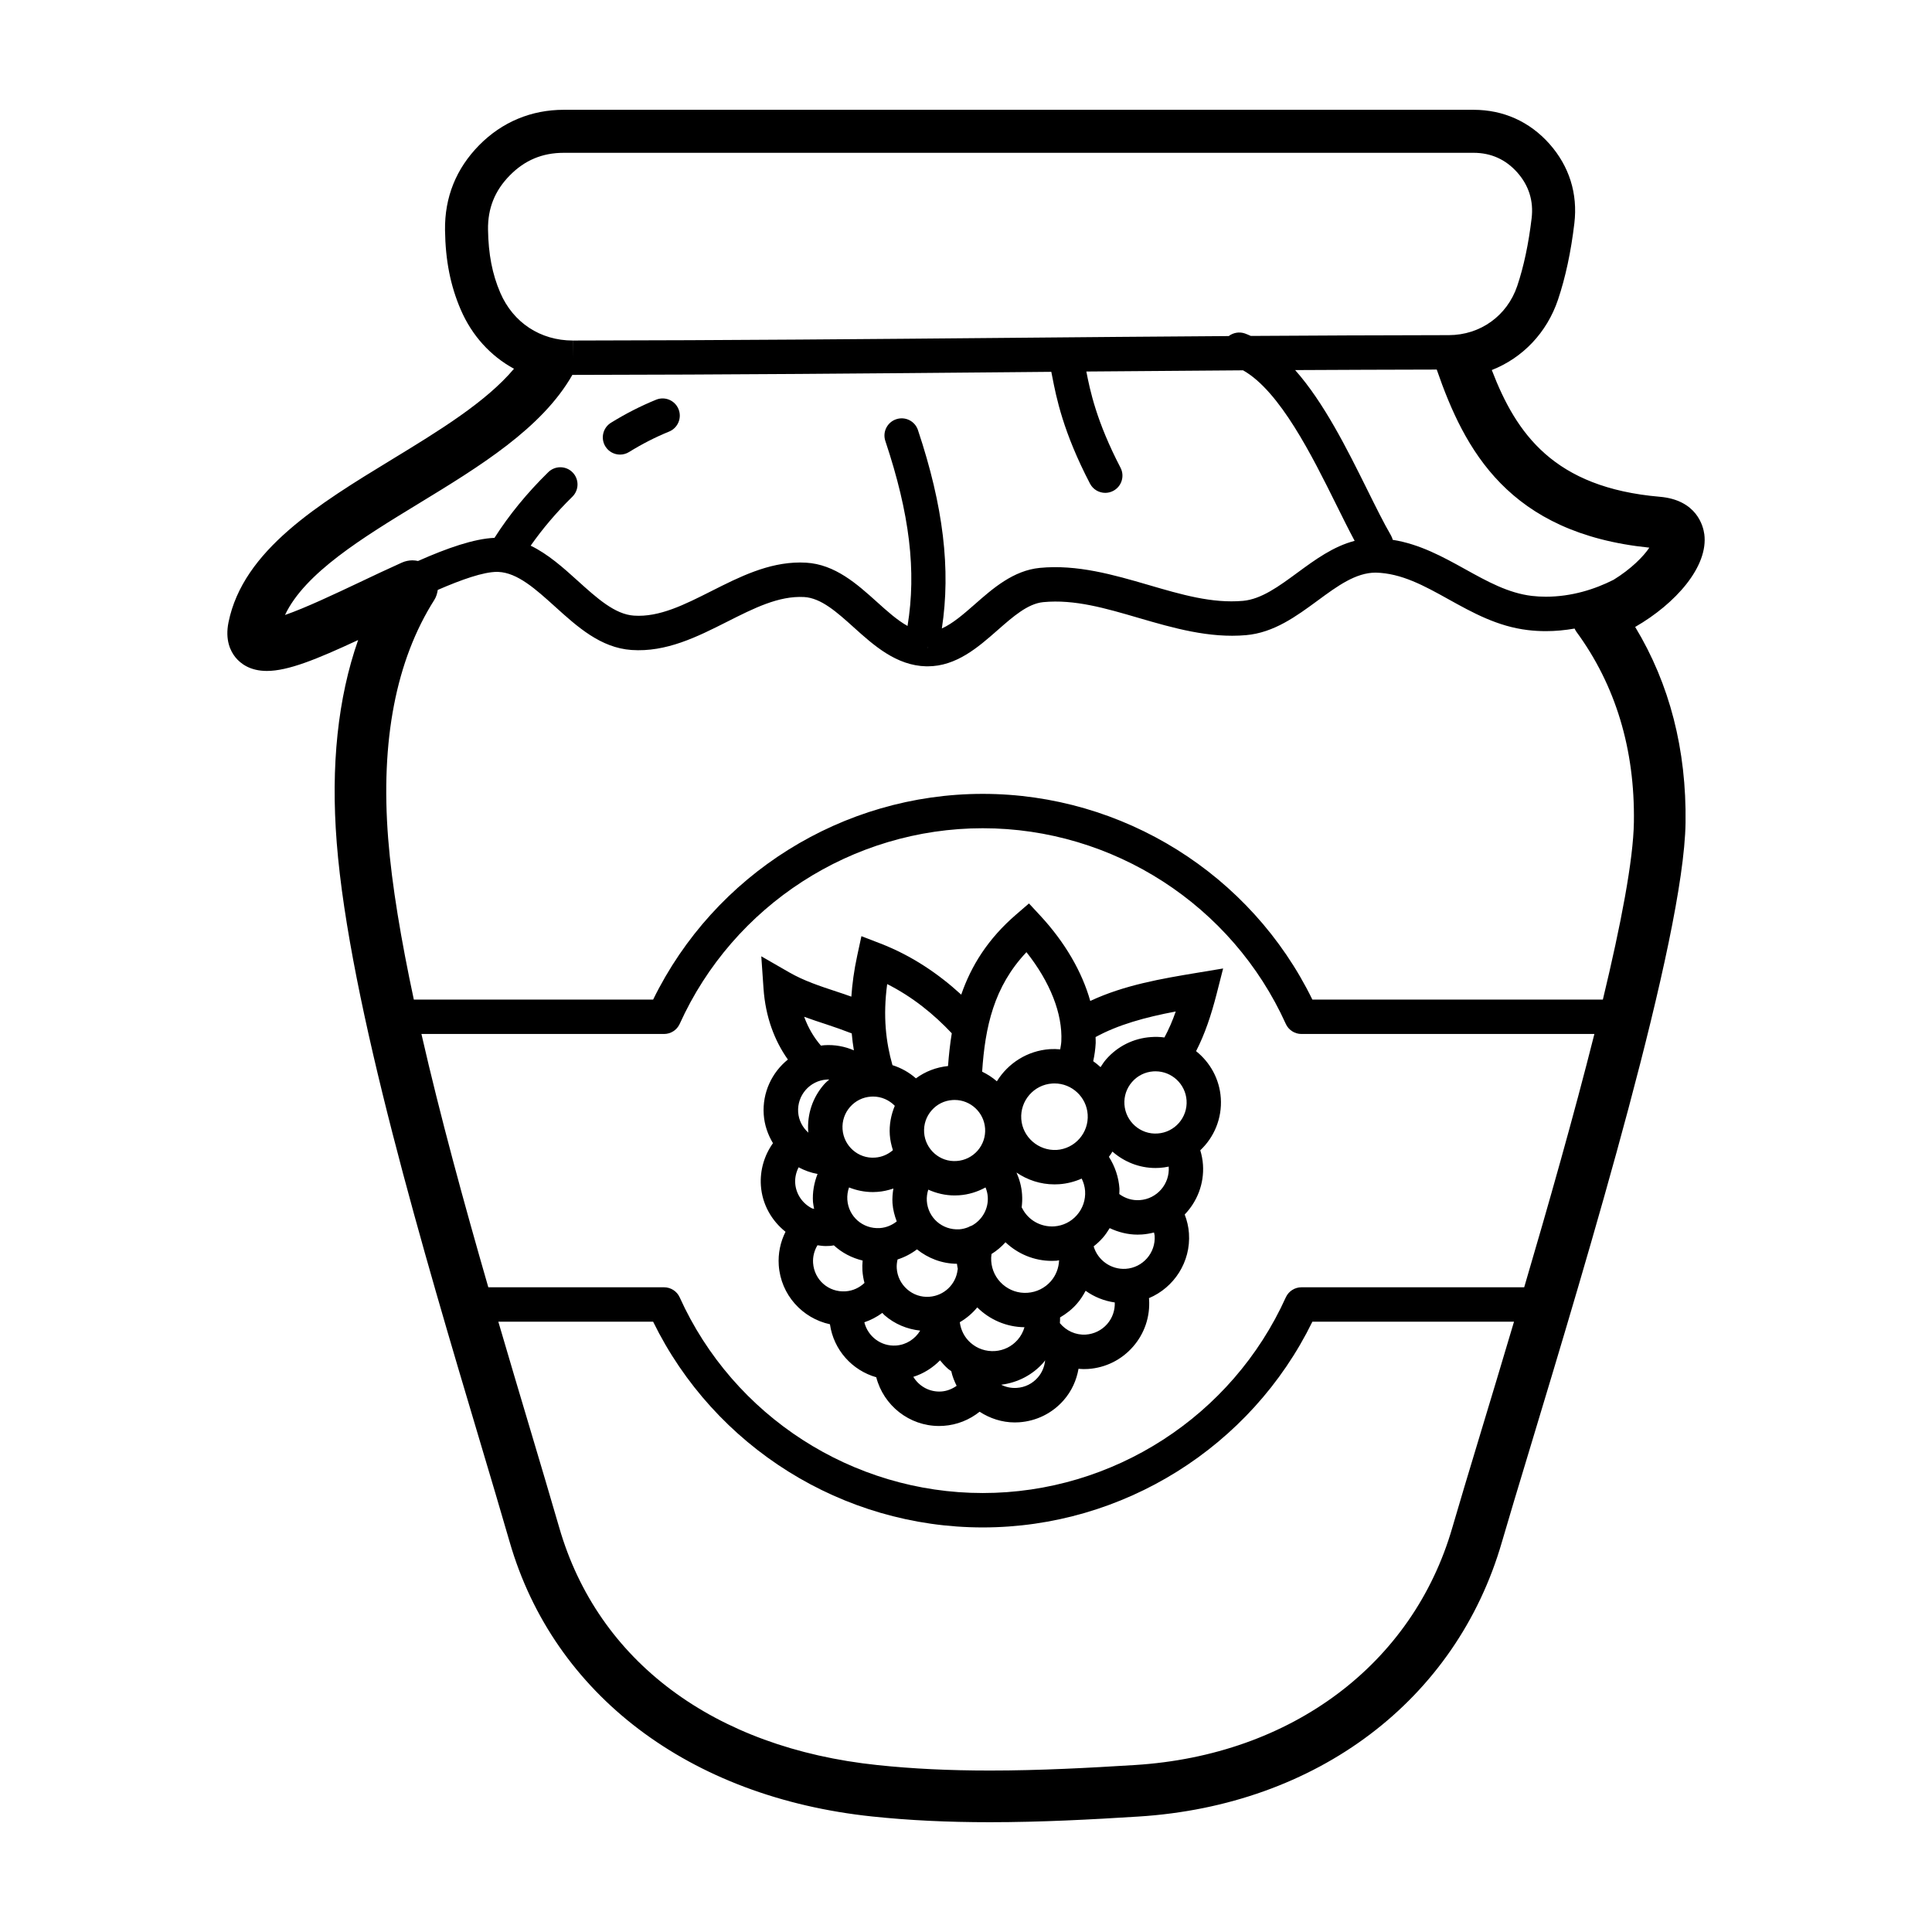 <?xml version="1.0" encoding="UTF-8"?>
<!-- Uploaded to: ICON Repo, www.svgrepo.com, Generator: ICON Repo Mixer Tools -->
<svg fill="#000000" width="800px" height="800px" version="1.1" viewBox="144 144 512 512" xmlns="http://www.w3.org/2000/svg">
 <g>
  <path d="m317.87 249.93c-4.086 1.664-8.105 3.719-11.961 6.106-2.141 1.328-2.801 4.137-1.473 6.281 0.863 1.391 2.359 2.156 3.879 2.156 0.82 0 1.648-0.223 2.398-0.684 3.422-2.121 6.988-3.945 10.602-5.414 2.328-0.953 3.449-3.613 2.5-5.945-0.949-2.328-3.606-3.457-5.945-2.5z"/>
  <path d="m595.65 285.52c-0.289-2.102-1.977-9.027-11.793-9.871-28.051-2.418-38.027-16.68-44.516-33.582 8.184-3.223 14.59-9.883 17.547-18.652 1.977-5.871 3.438-12.676 4.332-20.234 0.938-7.856-1.352-15.129-6.594-21.043-5.254-5.91-12.211-9.039-20.117-9.039h-241.12c-8.605 0-16.348 3.238-22.398 9.371-6.125 6.223-9.168 13.801-9.055 22.523 0.109 8.051 1.441 14.758 4.18 21.105 2.957 6.852 7.894 12.258 14.098 15.629-7.445 8.855-20.047 16.539-32.312 24.012-19.41 11.828-39.484 24.059-43.348 43.195-0.941 4.648 0.5 7.621 1.863 9.297 1.34 1.633 3.863 3.582 8.309 3.578 5.606 0 13.125-3.047 24.184-8.191-5.375 15.324-7.281 33.309-5.672 53.707 3.34 42.578 23.367 109.73 37.988 158.76 2.891 9.703 5.566 18.668 7.84 26.551 11.688 40.461 47.609 67.66 96.086 72.754 9.699 1.023 19.902 1.516 31.195 1.516 13.629 0 26.949-0.719 39.312-1.496 47.34-2.953 84.262-30.848 96.367-72.773 1.734-5.992 4.301-14.484 7.371-24.641 15.27-50.559 40.84-135.18 41.289-165.93 0.277-19.371-4.207-36.797-13.348-51.918 10.68-6.141 19.469-16.02 18.316-24.629zm-33.906 25.879c10.398 14.168 15.539 31.145 15.254 50.461-0.145 10.035-3.426 27.105-8.223 47.047h-76.98c-16.254-33.223-50.219-54.523-87.355-54.523-37.141 0-71.102 21.301-87.355 54.523h-63.414c-3.356-15.707-5.836-30.336-6.801-42.668-2.039-25.973 2.07-47.246 12.219-63.242 0.523-0.828 0.781-1.738 0.922-2.664 6.316-2.742 12.098-4.781 15.723-4.781l0.359 0.012c5.074 0.227 9.875 4.57 14.965 9.164 5.953 5.387 12.121 10.953 20.293 11.523 9.203 0.645 17.441-3.496 25.332-7.481 7.074-3.566 13.672-6.922 20.418-6.551 4.504 0.246 8.711 4.031 13.156 8.035 5.285 4.762 11.281 10.152 19.215 10.328h0.367c7.617 0 13.406-5.082 18.512-9.566 4.121-3.621 8.016-7.043 12.121-7.445 8.281-0.797 16.512 1.621 25.32 4.195 9.117 2.66 18.645 5.41 28.418 4.555 7.422-0.656 13.332-5.008 19.051-9.211 5.148-3.785 10.012-7.359 15.312-7.359h0.012c6.856 0.16 12.898 3.512 19.281 7.059 6.387 3.547 12.988 7.215 21.039 8.168 1.559 0.188 3.16 0.281 4.762 0.281h0.004c2.551 0 5.098-0.246 7.613-0.684 0.145 0.277 0.27 0.562 0.461 0.824zm-8.082-9.266c-1.25 0-2.488-0.074-3.691-0.211-6.266-0.742-11.812-3.824-17.684-7.078-5.926-3.289-12.031-6.644-19.199-7.785-0.105-0.402-0.246-0.797-0.465-1.168-1.93-3.316-4.066-7.644-6.332-12.211-5.281-10.645-11.418-22.98-19.062-31.605 12.121-0.066 24.59-0.109 37.523-0.137 7.359 21.277 19.016 43.398 56.34 47.195-1.531 2.309-4.828 5.656-9.477 8.516-5.004 2.535-11.172 4.484-17.953 4.484zm-166.39-44.156c-0.801-2.387-3.367-3.68-5.769-2.875-2.387 0.797-3.68 3.379-2.875 5.769 6.453 19.32 8.266 34.457 5.879 49.016-2.711-1.508-5.391-3.91-8.16-6.41-5.18-4.656-11.039-9.934-18.758-10.363-0.508-0.023-1.023-0.047-1.531-0.047-8.516 0-16.133 3.844-23.496 7.559-7.141 3.598-13.809 6.996-20.598 6.519-5.031-0.348-9.777-4.641-14.809-9.184-3.914-3.543-7.93-7.133-12.523-9.352 3.117-4.449 6.801-8.805 11.047-12.969 1.797-1.762 1.832-4.648 0.07-6.445-1.762-1.805-4.648-1.824-6.445-0.07-5.644 5.527-10.422 11.383-14.258 17.41-5.41 0.227-12.508 2.695-20.262 6.133-0.484-0.105-0.984-0.172-1.484-0.172-0.941 0-1.895 0.195-2.797 0.598-3.754 1.684-7.602 3.5-11.375 5.297-6.266 2.961-14.207 6.727-19.602 8.586 5.285-11.16 20.605-20.496 35.477-29.559 16.062-9.789 32.633-19.91 40.684-34.078 0.047 0 0.09 0.012 0.137 0.012h0.039c42.039-0.055 79.41-0.387 115.55-0.711 3.707-0.031 7.445-0.066 11.191-0.102 0.086 0.414 0.168 0.84 0.258 1.289 1.062 5.457 2.836 14.586 9.992 28.328 0.812 1.562 2.402 2.457 4.051 2.457 0.711 0 1.426-0.168 2.102-0.52 2.231-1.16 3.098-3.914 1.941-6.144-6.394-12.281-8.082-20.484-9.055-25.492 13.516-0.117 27.312-0.227 41.535-0.316 9.77 5.516 18.312 22.723 24.68 35.574 1.699 3.426 3.32 6.699 4.887 9.617-5.629 1.457-10.453 4.977-15.156 8.43-4.926 3.621-9.574 7.039-14.453 7.473-8.211 0.719-16.34-1.676-25.055-4.223-9.23-2.691-18.879-5.473-28.766-4.516-7.031 0.684-12.469 5.457-17.254 9.668-2.977 2.613-5.84 5.098-8.711 6.383 2.406-15.656 0.406-32.398-6.332-52.57zm2.555 57.418v0.625l-0.02-0.621c0.008-0.004 0.012-0.004 0.02-0.004zm-96.441-130.9h241.12c4.625 0 8.52 1.754 11.594 5.211 3.062 3.461 4.344 7.543 3.797 12.133-0.805 6.777-2.09 12.816-3.812 17.941-2.672 7.906-9.777 13.02-18.129 13.035-18.344 0.023-35.703 0.105-52.477 0.211-0.527-0.227-1.055-0.48-1.594-0.664-1.5-0.508-3.082-0.195-4.258 0.699-20.117 0.133-39.383 0.301-58.289 0.473-36.125 0.324-73.477 0.656-115.48 0.711l-0.023 4.555v-4.555c-8.629 0-15.836-4.731-19.254-12.656-2.125-4.926-3.152-10.246-3.25-16.746-0.082-5.644 1.812-10.344 5.773-14.363 3.969-4.035 8.641-5.984 14.281-5.984zm-37.703 233.52h64.293c1.789 0 3.414-1.043 4.152-2.676 14.238-31.492 45.762-51.848 80.312-51.848 34.547 0 66.074 20.355 80.309 51.848 0.734 1.633 2.363 2.676 4.152 2.676h77.629c-5.41 21.492-12.207 45.395-18.602 67.129h-59.027c-1.789 0-3.414 1.043-4.152 2.676-14.238 31.5-45.762 51.848-80.309 51.848s-66.074-20.348-80.312-51.848c-0.734-1.633-2.363-2.676-4.152-2.676h-46.566c-6.379-22.086-12.762-45.387-17.727-67.129zm280.61 106.01c-3.082 10.211-5.668 18.777-7.41 24.797-10.465 36.23-42.684 60.34-84.086 62.926-12.141 0.754-25.207 1.465-38.457 1.465-10.812 0-20.551-0.473-29.766-1.445-43.383-4.543-74.129-27.492-84.371-62.945-2.289-7.91-4.973-16.914-7.875-26.656-2.625-8.797-5.422-18.191-8.266-27.906h41.023c16.258 33.223 50.227 54.523 87.355 54.523s71.098-21.305 87.355-54.523h53.434c-3.234 10.902-6.297 21.039-8.938 29.766z"/>
  <path d="m345.64 458.17c0.344 5.019 2.863 9.344 6.531 12.262-1.359 2.707-2.004 5.75-1.793 8.867 0.535 7.836 6.254 14.07 13.566 15.645 0.984 6.828 5.894 12.223 12.273 14.043 1.941 7.496 8.746 12.914 16.641 12.914 0.395 0 0.785-0.012 1.184-0.039 3.551-0.238 6.863-1.578 9.566-3.738 2.731 1.773 5.93 2.836 9.32 2.836 0.383 0 0.77-0.02 1.152-0.039 4.59-0.316 8.785-2.394 11.809-5.856 2.098-2.394 3.402-5.273 3.93-8.324 0.457 0.039 0.922 0.082 1.375 0.082 0.387 0 0.777-0.012 1.164-0.031 4.637-0.316 8.863-2.418 11.91-5.914 3.055-3.492 4.555-7.969 4.246-12.594-0.012-0.082-0.031-0.168-0.039-0.258 6.648-2.797 11.129-9.582 10.609-17.18-0.109-1.715-0.516-3.394-1.125-4.988 3.281-3.414 5.184-8.125 4.84-13.203-0.09-1.301-0.336-2.578-0.715-3.82 3.664-3.445 5.805-8.445 5.441-13.836-0.336-5.039-2.84-9.477-6.551-12.43 2.344-4.574 3.988-9.496 5.438-15.145l1.727-6.769-6.891 1.145c-9.289 1.543-19.254 3.219-28.32 7.465-2.152-7.664-6.66-15.508-13.25-22.617l-2.992-3.223-3.324 2.867c-7.578 6.508-12.004 13.695-14.629 21.301-5.863-5.375-12.949-10.289-21.473-13.578l-4.977-1.918-1.125 5.215c-0.836 3.863-1.309 7.438-1.543 10.809-1.293-0.465-2.578-0.906-3.856-1.32-4.481-1.477-8.711-2.871-12.594-5.106l-7.418-4.266 0.59 8.535c0.523 7.559 2.922 13.836 6.457 18.824-4.227 3.406-6.793 8.746-6.402 14.566 0.191 2.785 1.098 5.344 2.449 7.598-2.285 3.199-3.473 7.164-3.203 11.219zm22.91 3.762c-0.074-1.113 0.09-2.211 0.453-3.25 1.969 0.785 4.109 1.23 6.348 1.23 0.395 0 0.785-0.02 1.18-0.051 1.473-0.102 2.867-0.434 4.227-0.887-0.211 1.289-0.324 2.59-0.238 3.883 0.117 1.715 0.551 3.305 1.125 4.832-1.27 1.004-2.801 1.652-4.457 1.762-4.562 0.293-8.34-3.074-8.637-7.519zm36.625-3.25c0.316 0.785 0.535 1.602 0.594 2.469 0.223 3.254-1.531 6.191-4.227 7.656-0.332 0.102-0.645 0.238-0.945 0.414-0.742 0.289-1.523 0.504-2.352 0.559-4.559 0.266-8.328-3.078-8.629-7.527-0.066-1.012 0.082-2.016 0.383-2.984 2.141 0.961 4.492 1.535 6.973 1.535 0.387 0 0.781-0.012 1.18-0.039 2.512-0.164 4.879-0.91 7.023-2.082zm-23.527 21.441c-0.055-0.797 0.039-1.582 0.215-2.352 1.859-0.598 3.586-1.496 5.144-2.676 2.938 2.352 6.609 3.797 10.594 3.82 0.035 0.465 0.156 0.906 0.227 1.359-0.016 0.082-0.047 0.168-0.055 0.258-0.457 3.871-3.613 6.856-7.496 7.125-2.172 0.156-4.242-0.551-5.875-1.98-1.629-1.43-2.609-3.398-2.754-5.555zm19.613 19.77c-1.629-1.414-2.625-3.356-2.906-5.492 1.77-1.031 3.332-2.352 4.625-3.926 3.254 3.219 7.672 5.203 12.516 5.254-0.348 1.199-0.941 2.344-1.793 3.316-1.551 1.785-3.691 2.84-6.047 3.004-2.379 0.137-4.621-0.609-6.394-2.156zm21.23-16.355c-1.586 1.809-3.785 2.902-6.191 3.066-2.414 0.168-4.727-0.621-6.551-2.207-1.812-1.582-2.902-3.789-3.066-6.195-0.047-0.629-0.012-1.258 0.082-1.879 1.379-0.855 2.625-1.91 3.703-3.109 3.269 3.109 7.629 4.934 12.277 4.934 0.406 0 0.816-0.02 1.234-0.039 0.238-0.02 0.453-0.102 0.691-0.117-0.09 2.047-0.82 3.981-2.18 5.547zm9.754-44.199c0.328 4.863-3.352 9.074-8.203 9.406-4.816 0.277-9.074-3.394-9.395-8.207-0.328-4.852 3.352-9.074 8.203-9.395 0.207-0.012 0.406-0.02 0.609-0.02 4.613 0 8.477 3.609 8.785 8.215zm-8.816 18.535c0.406 0 0.82-0.012 1.23-0.039 2.137-0.145 4.144-0.68 6-1.496 0.5 1.023 0.82 2.125 0.902 3.266 0.156 2.352-0.609 4.625-2.156 6.398-1.551 1.785-3.699 2.84-6.051 3.004-3.594 0.207-6.914-1.672-8.5-4.883-0.031-0.059-0.07-0.105-0.102-0.156 0.145-1.125 0.188-2.262 0.105-3.438-0.137-2.035-0.672-3.977-1.477-5.793 2.894 1.969 6.34 3.137 10.047 3.137zm-26.996-22.352c0.191-0.02 0.379-0.02 0.562-0.02 4.231 0 7.777 3.316 8.066 7.547 0.145 2.156-0.555 4.242-1.977 5.875-1.426 1.621-3.391 2.609-5.551 2.754-4.473 0.344-8.328-3.117-8.629-7.527-0.145-2.168 0.555-4.254 1.98-5.883 1.418-1.629 3.387-2.613 5.547-2.746zm-15.801 13.285c-1.32 1.145-2.949 1.848-4.719 1.969-4.484 0.352-8.332-3.109-8.629-7.527-0.145-2.168 0.555-4.254 1.98-5.883 1.422-1.621 3.391-2.609 5.551-2.746 0.191-0.02 0.379-0.02 0.562-0.02 2.246 0 4.277 0.945 5.754 2.449-1.004 2.418-1.508 5.027-1.324 7.715 0.094 1.402 0.41 2.742 0.824 4.043zm-17.578-18.707c0.188-0.02 0.371-0.02 0.559-0.02 0.047 0 0.086 0.012 0.137 0.012-0.457 0.422-0.945 0.805-1.359 1.281-3.027 3.465-4.516 7.898-4.207 12.488 0.004 0.105 0.047 0.207 0.051 0.316-1.531-1.359-2.562-3.254-2.715-5.441-0.297-4.465 3.086-8.344 7.535-8.637zm-7.414 23.25c1.559 0.828 3.231 1.445 5.019 1.762-0.922 2.352-1.379 4.883-1.211 7.43 0.047 0.629 0.195 1.23 0.309 1.828-0.176-0.031-0.336-0.105-0.516-0.117-2.488-1.238-4.301-3.727-4.504-6.699-0.098-1.477 0.25-2.914 0.902-4.203zm3.836 25.336c-0.109-1.672 0.324-3.285 1.16-4.676 0.727 0.09 1.441 0.207 2.188 0.207 0.387 0 0.781-0.012 1.176-0.039 0.332-0.02 0.656-0.105 0.984-0.145 2.121 1.961 4.75 3.336 7.621 4.027-0.082 0.898-0.109 1.785-0.051 2.676 0.074 1.125 0.262 2.207 0.543 3.254-1.359 1.289-3.109 2.098-4.988 2.223-4.566 0.316-8.332-3.066-8.633-7.527zm13.586 15.734c1.703-0.578 3.309-1.414 4.762-2.488 0.207 0.188 0.363 0.422 0.578 0.609 2.691 2.352 5.981 3.707 9.457 4.086-1.324 2.211-3.672 3.769-6.402 3.953-3.981 0.277-7.473-2.41-8.395-6.16zm20.363 18.344c-3.094 0.188-5.844-1.367-7.387-3.883 2.731-0.867 5.133-2.394 7.082-4.379 0.648 0.797 1.344 1.578 2.137 2.262 0.262 0.238 0.562 0.402 0.84 0.609 0.297 1.387 0.816 2.664 1.422 3.883-1.195 0.848-2.586 1.406-4.094 1.508zm20.047-0.957c-1.465 0.105-2.891-0.207-4.152-0.836 4.359-0.551 8.34-2.59 11.25-5.926 0.145-0.176 0.25-0.383 0.398-0.559-0.156 1.684-0.805 3.273-1.945 4.574-1.418 1.629-3.387 2.609-5.551 2.746zm18.281-14.125c-2.66 0.168-5.195-0.992-6.871-3.031 0.039-0.504 0.047-1.004 0.047-1.516 1.629-0.961 3.152-2.125 4.438-3.602 0.938-1.062 1.684-2.242 2.332-3.465 2.254 1.621 4.887 2.695 7.727 3.098 0.074 2.098-0.621 4.109-2.004 5.707-1.457 1.664-3.473 2.656-5.668 2.809zm10.578-17.43c-3.914 0.246-7.438-2.301-8.5-5.953 0.875-0.691 1.699-1.445 2.438-2.293 0.695-0.797 1.273-1.664 1.812-2.539 2.297 1.082 4.793 1.723 7.379 1.723 0.395 0 0.797-0.02 1.195-0.039 1.094-0.082 2.144-0.266 3.168-0.527 0.051 0.289 0.145 0.551 0.168 0.836 0.32 4.543-3.121 8.488-7.66 8.793zm11.391-27.004c0.309 4.543-3.141 8.496-7.672 8.797-2.019 0.137-3.875-0.465-5.43-1.613 0.004-0.484 0.082-0.953 0.047-1.445-0.207-3.004-1.188-5.894-2.793-8.414 0.332-0.441 0.645-0.918 0.934-1.387 3.066 2.684 7.047 4.348 11.406 4.348 0.395 0 0.785-0.012 1.188-0.039 0.785-0.051 1.559-0.176 2.309-0.332-0.008 0.031 0.008 0.059 0.012 0.086zm-3.492-25.336c4.316 0 7.93 3.375 8.223 7.691 0.312 4.535-3.133 8.484-7.672 8.785-4.559 0.332-8.488-3.168-8.793-7.672-0.152-2.195 0.562-4.316 2.016-5.984 1.445-1.664 3.457-2.656 5.656-2.805 0.195-0.016 0.387-0.016 0.57-0.016zm5.352-15.859c-0.84 2.457-1.832 4.715-2.996 6.887-1.152-0.156-2.336-0.195-3.547-0.105-4.629 0.316-8.855 2.414-11.91 5.914-0.559 0.641-1.02 1.359-1.473 2.055-0.613-0.559-1.258-1.094-1.945-1.578 0.348-1.566 0.574-3.168 0.66-4.812 0.023-0.523-0.031-1.062-0.031-1.582 6.008-3.277 13.07-5.227 21.242-6.777zm-39.559-15.715c6.266 7.894 9.602 16.324 9.238 23.625-0.035 0.73-0.18 1.414-0.297 2.125-0.898-0.082-1.805-0.105-2.734-0.051-6 0.414-11.105 3.758-14.047 8.52-1.176-1.012-2.488-1.867-3.906-2.551 0.785-11.82 3.09-22.527 11.746-31.668zm-36.91 8.453c6.793 3.43 12.395 8.027 17.121 13.043-0.469 2.852-0.781 5.75-0.996 8.68-3.117 0.316-6.039 1.438-8.508 3.266-1.785-1.578-3.898-2.766-6.219-3.5-1.738-6.102-2.547-12.957-1.398-21.488zm-21.996 8.668c1.949 0.719 3.898 1.359 5.82 1.988 2.359 0.777 4.594 1.566 6.781 2.418 0.137 1.547 0.328 3.043 0.57 4.488-2.402-1.031-5.066-1.547-7.848-1.359-0.297 0.02-0.59 0.07-0.887 0.105-1.816-2.094-3.348-4.629-4.438-7.641z"/>
 </g>
</svg>